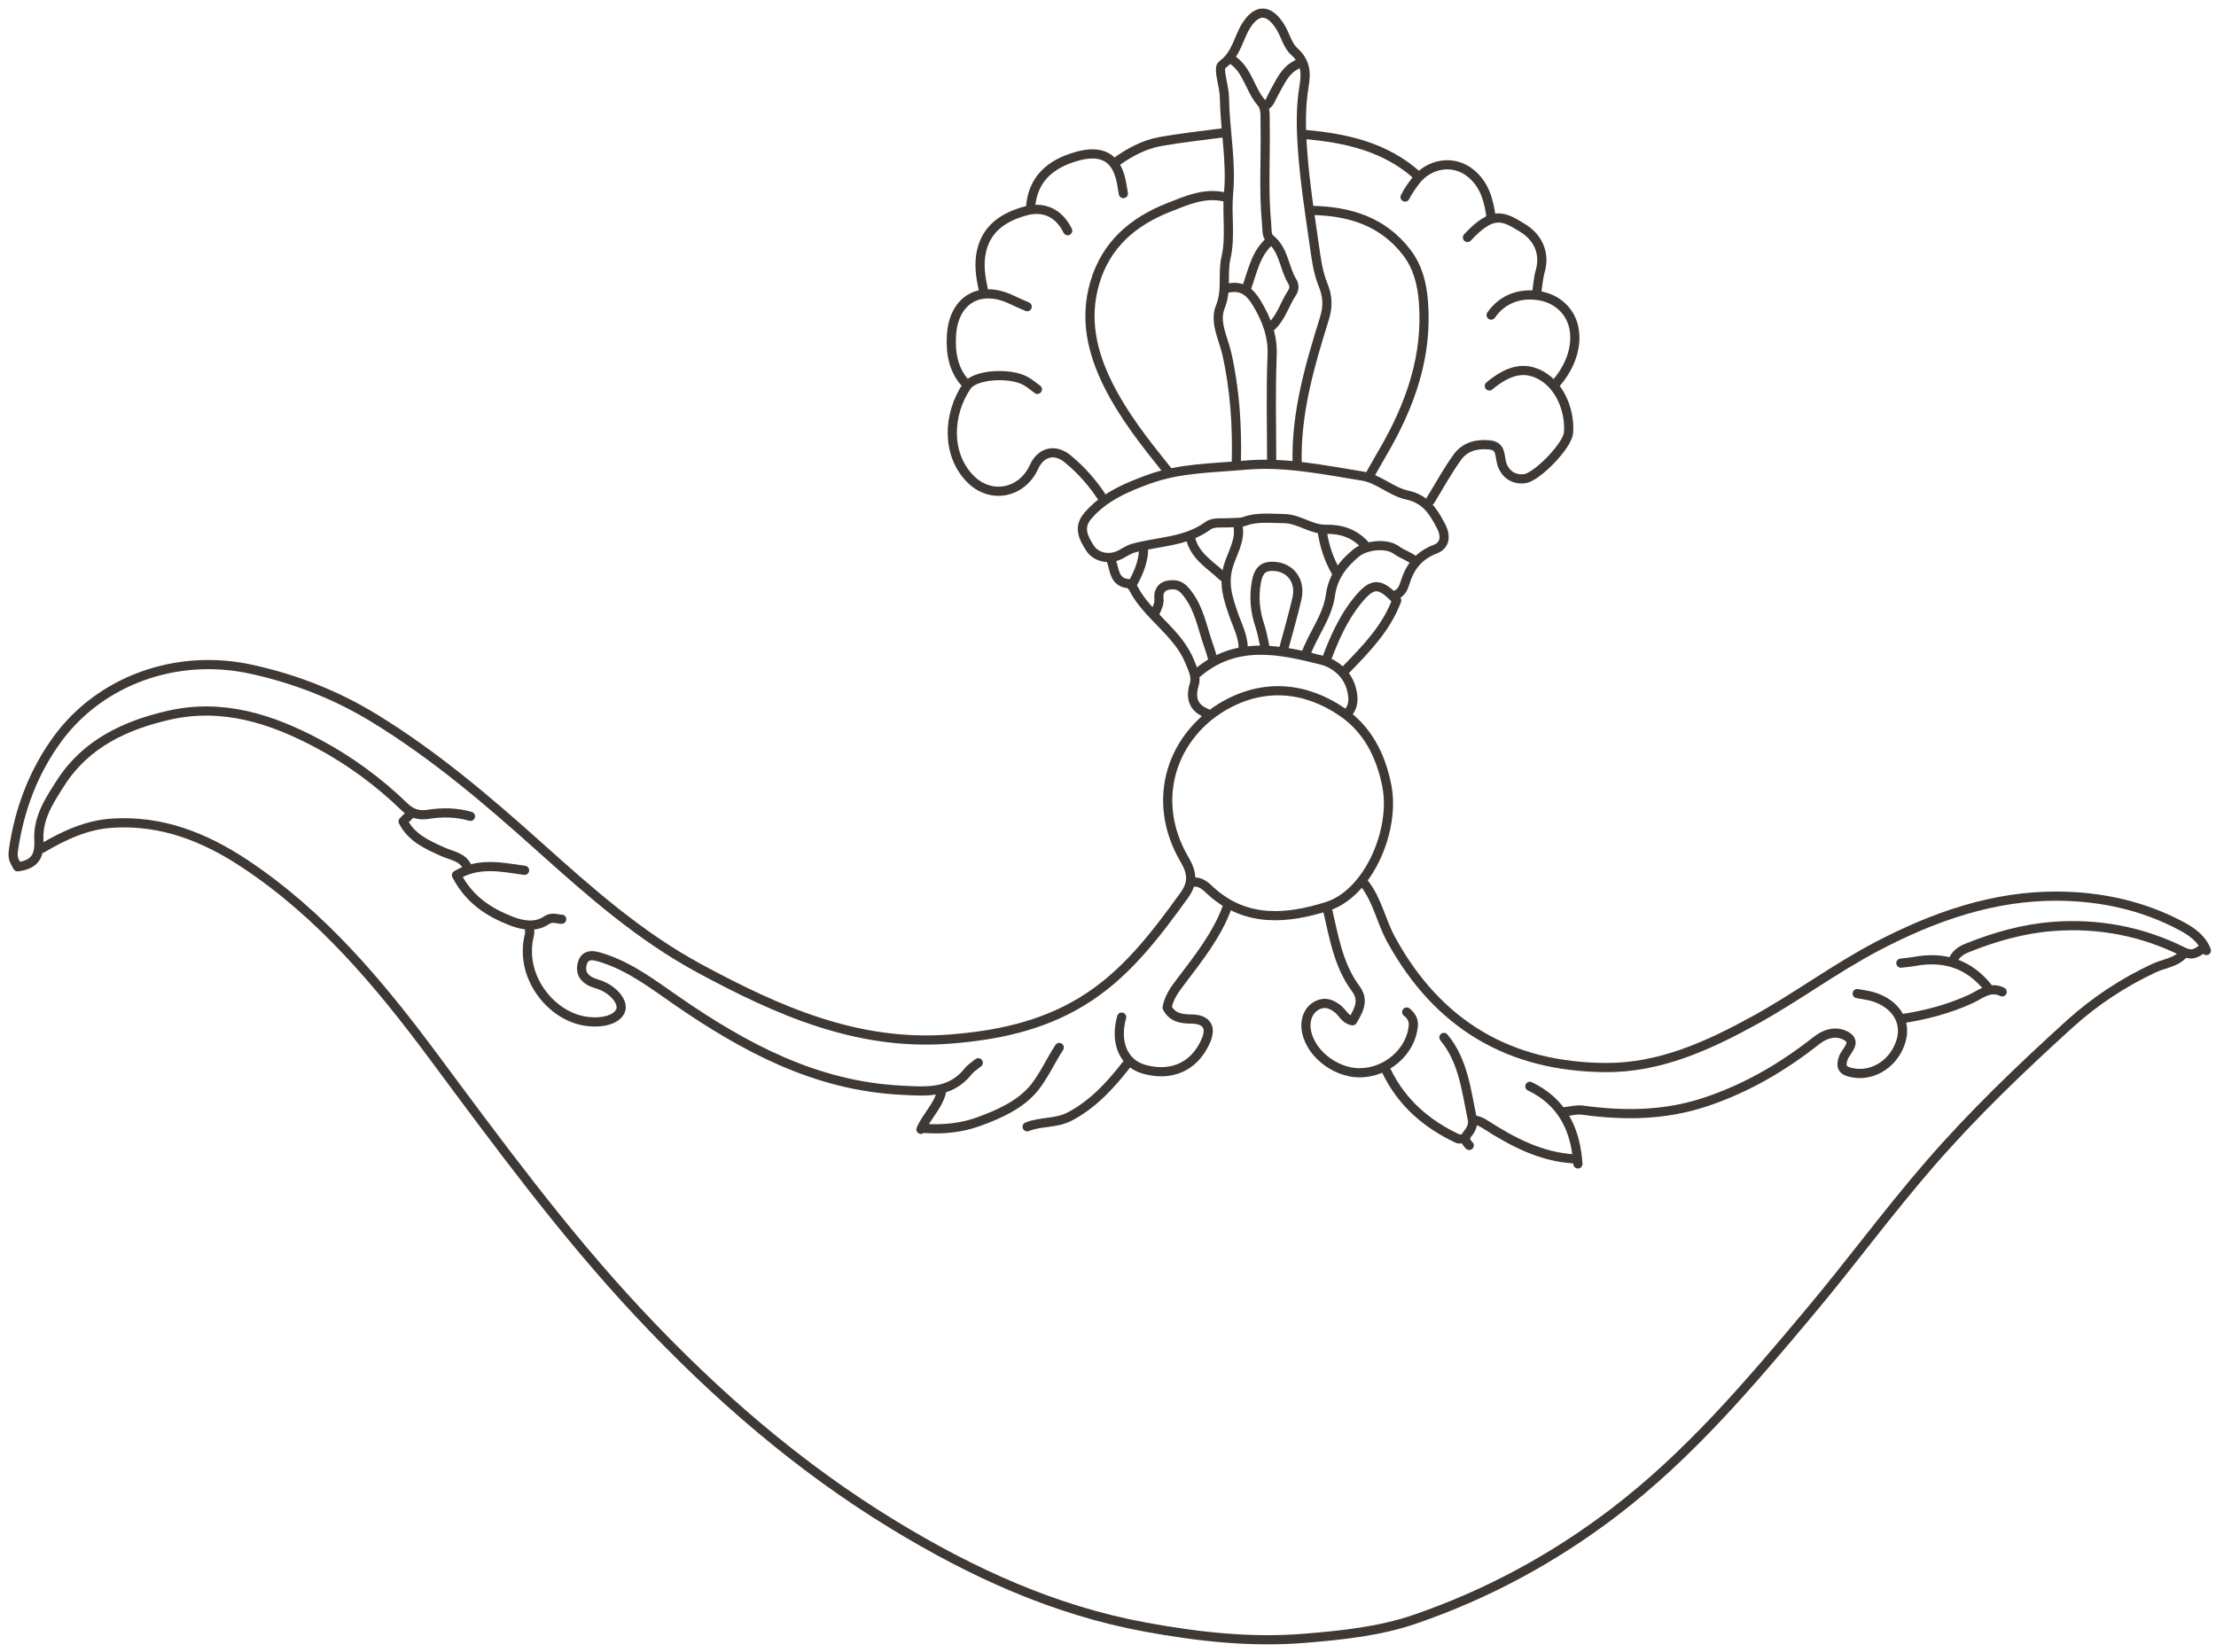 <svg width="169" height="126" viewBox="0 0 169 126" fill="none" xmlns="http://www.w3.org/2000/svg">
<path d="M166.584 72.694C165.983 73.429 165.044 73.479 164.265 73.846C161.911 74.949 159.761 76.364 157.839 78.107C154.105 81.493 150.47 84.979 147.163 88.793C143.985 92.457 141.115 96.38 137.997 100.094C133.429 105.541 128.836 110.968 123.12 115.333C118.468 118.884 113.408 121.615 107.906 123.506C105.23 124.425 102.384 124.723 99.559 124.956C95.438 125.299 91.401 124.852 87.329 124.102C80.382 122.821 74.135 119.956 68.172 116.326C60.917 111.912 54.556 106.38 48.772 100.213C43.022 94.081 38.046 87.298 33.036 80.555C28.915 75.008 24.495 69.735 18.646 65.862C15.587 63.836 12.335 62.56 8.606 62.783C6.624 62.902 4.877 63.717 3.203 64.71" stroke="#3E3935" stroke-width="0.7" stroke-linecap="round" stroke-linejoin="round"/>
<path d="M91.072 67.286C91.633 67.236 92.025 67.678 92.333 67.956C95.035 70.414 98.218 70.081 101.212 69.138C104.365 68.145 106.43 63.313 105.765 59.942C105.308 57.613 104.285 55.627 102.374 54.316C99.553 52.384 96.4 52.116 93.416 53.804C89.478 56.034 87.616 60.935 90.347 65.582C90.978 66.655 90.953 67.415 90.302 68.308C88.073 71.387 85.794 74.411 82.457 76.422C79.368 78.284 75.967 78.984 72.422 79.257C65.4 79.799 59.343 77.107 53.364 73.88C48.781 71.407 44.972 68.025 41.144 64.594C37.181 61.039 33.124 57.583 28.556 54.787C25.637 53 22.508 51.778 19.166 51.048C13.382 49.782 7.617 51.962 4.394 56.356C2.562 58.859 1.469 61.739 1.027 64.833C0.998 65.041 0.983 65.27 1.032 65.473C1.087 65.692 1.226 65.89 1.34 66.114C2.606 65.95 3.033 65.364 2.964 64.063C2.875 62.38 3.788 61.019 4.637 59.698C6.559 56.709 9.558 55.319 12.86 54.559C16.962 53.616 20.726 54.832 24.296 56.744C26.689 58.025 28.884 59.639 30.831 61.526C31.436 62.117 32.017 62.211 32.663 62.112C33.76 61.938 34.823 61.963 35.88 62.266" stroke="#3E3935" stroke-width="0.7" stroke-linecap="round" stroke-linejoin="round"/>
<path d="M104.07 67.414C105.053 68.685 105.337 70.289 106.101 71.679C109.661 78.164 115.133 81.392 122.468 81.427C126.599 81.447 130.253 79.773 133.784 77.837C136.992 76.079 139.926 73.874 143.174 72.171C147.494 69.912 152.022 68.318 156.943 68.353C160.21 68.377 163.398 69.058 166.338 70.622C167.177 71.069 167.907 71.58 168.265 72.499" stroke="#3E3935" stroke-width="0.7" stroke-linecap="round" stroke-linejoin="round"/>
<path d="M74.606 81.062C74.347 81.275 74.045 81.454 73.841 81.713C72.461 83.445 70.618 83.252 68.687 83.153C62.187 82.815 56.76 79.895 51.576 76.31C49.818 75.093 48.105 73.778 46.044 73.102C45.473 72.914 44.654 72.616 44.41 73.485C44.187 74.284 44.639 74.796 45.523 75.049C46.764 75.406 47.583 76.454 47.33 77.08C47.032 77.825 45.781 78.103 44.5 77.864C42.007 77.412 39.564 74.488 40.378 71.285C40.418 71.126 40.383 70.942 40.383 70.773" stroke="#3E3935" stroke-width="0.7" stroke-linecap="round" stroke-linejoin="round"/>
<path d="M93.393 15.024C91.869 14.667 90.503 15.283 89.153 15.814C86.422 16.886 84.341 18.649 83.487 21.589C82.697 24.315 83.273 26.842 84.5 29.32C85.697 31.728 87.35 33.804 89.014 35.879" stroke="#3E3935" stroke-width="0.7" stroke-linecap="round" stroke-linejoin="round"/>
<path d="M100.078 16.051C102.928 16.11 105.461 16.88 107.288 19.264C108.137 20.376 108.45 21.672 108.554 23.003C108.887 27.174 107.546 30.918 105.486 34.458C105.138 35.054 104.8 35.66 104.458 36.26" stroke="#3E3935" stroke-width="0.7" stroke-linecap="round" stroke-linejoin="round"/>
<path d="M141.635 75.785C142.062 75.87 142.509 75.914 142.921 76.048C144.605 76.605 145.409 77.93 144.982 79.385C144.496 81.054 142.921 82.096 141.377 81.843C140.632 81.719 140.28 81.496 140.593 80.666C140.791 80.145 141.625 79.519 140.836 79.043C140.141 78.625 139.302 78.76 138.532 79.365C135.97 81.386 133.204 83.01 130.066 84.053C126.952 85.091 123.844 85.11 120.661 84.673C120.244 84.619 119.807 84.748 119.375 84.788" stroke="#3E3935" stroke-width="0.7" stroke-linecap="round" stroke-linejoin="round"/>
<path d="M167.877 72.437C167.45 72.725 167.133 72.909 166.512 72.601C163.389 71.037 160.032 70.397 156.561 70.665C154.302 70.839 152.112 71.459 150.002 72.313C149.56 72.492 149.167 72.745 148.969 73.212" stroke="#3E3935" stroke-width="0.7" stroke-linecap="round" stroke-linejoin="round"/>
<path d="M113.582 29.439C115.111 28.163 116.328 27.95 117.574 28.66C119.118 29.539 119.764 31.594 119.615 33.039C119.516 34.022 117.207 36.386 116.283 36.51C115.379 36.629 114.744 36.098 114.525 35.343C114.347 34.723 114.51 34.027 113.582 33.933C112.609 33.834 111.72 34.082 111.159 34.852C110.389 35.909 109.768 37.066 109.078 38.184" stroke="#3E3935" stroke-width="0.7" stroke-linecap="round" stroke-linejoin="round"/>
<path d="M98.926 35.364C98.822 31.525 99.88 27.901 101.002 24.301C101.29 23.382 101.265 22.612 100.893 21.704C100.5 20.745 100.371 19.668 100.222 18.63C99.885 16.276 99.517 13.918 99.344 11.549C99.219 9.886 99.175 8.192 99.458 6.534C99.632 5.501 99.557 4.692 98.698 3.922C98.187 3.465 98.018 2.646 97.63 2.03C96.791 0.704 95.892 0.655 95.073 1.901C94.428 2.889 94.323 4.141 93.201 4.95C92.849 5.203 93.37 6.569 93.38 7.433C93.41 9.881 93.926 12.294 93.693 14.772C93.544 16.386 93.867 18.049 93.499 19.653C93.216 20.889 93.584 22.146 93.062 23.417C92.595 24.554 93.3 25.82 93.564 26.987C94.179 29.718 94.353 32.459 94.289 35.235" stroke="#3E3935" stroke-width="0.7" stroke-linecap="round" stroke-linejoin="round"/>
<path d="M101.232 69.344C101.729 71.444 102.046 73.589 103.392 75.412C103.963 76.186 103.774 76.852 103.149 77.86C102.588 77.78 102.394 77.234 102.007 76.936C101.535 76.579 101.048 76.38 100.462 76.678C99.767 77.03 99.559 77.75 99.598 78.351C99.728 80.188 101.739 81.827 103.68 81.827C105.756 81.827 107.623 80.198 107.787 78.222C107.821 77.81 107.618 77.452 107.28 77.194" stroke="#3E3935" stroke-width="0.7" stroke-linecap="round" stroke-linejoin="round"/>
<path d="M93.581 69.219C92.792 71.349 91.387 73.097 90.041 74.879C89.594 75.47 89.157 76.061 89.008 76.846C89.38 77.581 90.036 77.725 90.816 77.725C92.002 77.725 92.424 78.326 91.963 79.383C91.049 81.479 89.197 82.119 87.221 81.548C85.641 81.091 85.016 79.433 85.542 77.581" stroke="#3E3935" stroke-width="0.7" stroke-linecap="round" stroke-linejoin="round"/>
<path d="M93.641 21.977C94.693 21.754 95.314 22.221 95.85 23.124C96.595 24.376 97.082 25.607 97.017 27.131C96.903 29.853 96.982 32.579 96.982 35.305" stroke="#3E3935" stroke-width="0.7" stroke-linecap="round" stroke-linejoin="round"/>
<path d="M94.031 4.598C95.158 5.397 95.332 6.842 96.196 7.835C96.559 8.252 96.469 8.913 96.484 9.489C96.534 12.021 96.35 14.553 96.598 17.086C96.638 17.488 96.569 17.98 96.876 18.228C97.929 19.067 97.919 20.423 98.545 21.456C98.749 21.788 98.699 22.096 98.525 22.354C97.979 23.174 97.726 24.172 96.991 24.872" stroke="#3E3935" stroke-width="0.7" stroke-linecap="round" stroke-linejoin="round"/>
<path d="M104.069 41.54C103.269 40.676 102.276 40.348 101.109 40.373C99.982 40.398 99.079 39.564 97.892 39.554C96.889 39.549 95.896 39.415 94.942 39.757C94.58 39.886 94.252 39.837 93.904 39.867C93.304 39.921 92.549 39.782 92.132 40.095C90.414 41.351 88.353 41.287 86.446 41.808C86.084 41.907 85.756 42.141 85.413 42.315C84.604 42.717 83.581 42.533 83.114 41.788C82.638 41.033 82.196 40.244 82.96 39.345C84.207 37.89 85.91 37.175 87.613 36.554C89.957 35.7 92.469 35.705 94.932 35.482C97.986 35.204 100.96 35.84 103.93 36.316C105.097 36.505 106.125 37.498 107.296 37.756C108.722 38.064 109.293 38.978 109.888 40.11C110.33 40.949 110.162 41.619 109.457 41.888C108.175 42.379 107.515 43.253 107.138 44.494C107.028 44.857 106.84 45.269 106.383 45.403" stroke="#3E3935" stroke-width="0.7" stroke-linecap="round" stroke-linejoin="round"/>
<path d="M84.13 38.065C83.385 36.898 82.476 35.86 81.414 34.991C80.421 34.181 79.363 34.499 78.856 35.617C77.938 37.637 75.54 38.114 73.98 36.505C72.153 34.623 72.277 31.599 73.732 29.449C74.343 28.55 77.019 28.392 78.211 29.057C78.534 29.236 78.817 29.479 79.115 29.698" stroke="#3E3935" stroke-width="0.7" stroke-linecap="round" stroke-linejoin="round"/>
<path d="M108.054 13.35C105.63 11.2 102.666 10.54 99.562 10.262" stroke="#3E3935" stroke-width="0.7" stroke-linecap="round" stroke-linejoin="round"/>
<path d="M93.26 10.133C91.671 10.346 90.077 10.515 88.503 10.793C87.272 11.012 86.174 11.603 85.156 12.323" stroke="#3E3935" stroke-width="0.7" stroke-linecap="round" stroke-linejoin="round"/>
<path d="M80.782 79.898C80.131 80.897 79.615 82.043 78.91 82.932C77.862 84.243 76.223 84.978 74.605 85.564C73.314 86.031 71.978 86.155 70.617 86.081" stroke="#3E3935" stroke-width="0.7" stroke-linecap="round" stroke-linejoin="round"/>
<path d="M113.719 24.033C114.598 22.762 115.958 22.345 117.314 22.543C118.898 22.777 120.035 23.944 120.099 25.577C120.154 26.938 119.548 28.239 118.61 29.306" stroke="#3E3935" stroke-width="0.7" stroke-linecap="round" stroke-linejoin="round"/>
<path d="M85.67 14.765C85.625 14.507 85.585 14.248 85.54 13.99C85.188 12.034 84.086 11.358 82.07 11.94C80.133 12.496 78.772 13.628 78.594 15.793" stroke="#3E3935" stroke-width="0.7" stroke-linecap="round" stroke-linejoin="round"/>
<path d="M120.017 88.393C117.519 88.234 115.384 87.122 113.338 85.806C113.045 85.617 112.772 85.468 112.43 85.434" stroke="#3E3935" stroke-width="0.7" stroke-linecap="round" stroke-linejoin="round"/>
<path d="M102.654 51.066C104.188 49.486 105.727 47.917 106.517 45.792C105.216 44.392 104.665 44.417 103.547 45.782C102.41 47.168 101.73 48.776 101.109 50.425" stroke="#3E3935" stroke-width="0.7" stroke-linecap="round" stroke-linejoin="round"/>
<path d="M111.914 18.113C113.875 15.998 114.68 16.504 116.13 17.393C117.212 18.058 117.878 19.225 117.461 20.69C117.307 21.226 117.277 21.802 117.192 22.358" stroke="#3E3935" stroke-width="0.7" stroke-linecap="round" stroke-linejoin="round"/>
<path d="M78.337 23.392C77.949 23.218 77.557 23.059 77.18 22.875C74.747 21.693 72.726 22.85 72.562 25.581C72.482 26.942 72.701 28.263 73.709 29.315" stroke="#3E3935" stroke-width="0.7" stroke-linecap="round" stroke-linejoin="round"/>
<path d="M113.716 16.569C113.542 15.293 113.229 14.091 112.171 13.222C110.861 12.139 108.949 12.442 107.911 13.858C107.633 14.235 107.365 14.607 107.156 15.029" stroke="#3E3935" stroke-width="0.7" stroke-linecap="round" stroke-linejoin="round"/>
<path d="M81.425 17.597C80.76 16.236 79.593 15.71 78.217 16.088C76.653 16.52 75.268 17.334 74.856 19.141C74.627 20.149 74.781 21.123 74.99 22.106" stroke="#3E3935" stroke-width="0.7" stroke-linecap="round" stroke-linejoin="round"/>
<path d="M85.928 81.184C84.697 82.763 83.366 84.232 81.554 85.176C80.546 85.702 79.369 85.528 78.336 85.945" stroke="#3E3935" stroke-width="0.7" stroke-linecap="round" stroke-linejoin="round"/>
<path d="M97.892 49.518C98.235 48.232 98.612 46.951 98.91 45.655C99.223 44.294 98.399 43.247 97.118 43.197C96.249 43.162 95.961 43.619 95.822 44.369C95.608 45.516 95.708 46.618 96.08 47.721C96.264 48.262 96.348 48.833 96.477 49.389" stroke="#3E3935" stroke-width="0.7" stroke-linecap="round" stroke-linejoin="round"/>
<path d="M152.693 75.654C151.745 75.182 150.99 75.887 150.27 76.21C148.567 76.98 146.804 77.442 144.977 77.71" stroke="#3E3935" stroke-width="0.7" stroke-linecap="round" stroke-linejoin="round"/>
<path d="M105.742 81.703C106.899 84.097 108.781 85.73 111.15 86.842C111.289 86.907 111.487 86.852 111.661 86.852" stroke="#3E3935" stroke-width="0.7" stroke-linecap="round" stroke-linejoin="round"/>
<path d="M107.795 42.698C107.388 42.4 106.906 42.261 106.489 41.953C105.72 41.387 104.146 41.586 103.421 42.182C102.398 43.031 101.658 43.994 101.464 45.394C101.236 47.063 100.104 48.403 99.562 49.968" stroke="#3E3935" stroke-width="0.7" stroke-linecap="round" stroke-linejoin="round"/>
<path d="M88.117 46.689C88.246 46.357 88.43 46.054 88.385 45.657C88.326 45.17 88.549 44.748 89.026 44.649C89.468 44.559 89.92 44.559 90.322 44.996C91.246 45.999 91.563 47.28 91.931 48.502C92.109 49.098 92.348 49.679 92.492 50.289" stroke="#3E3935" stroke-width="0.7" stroke-linecap="round" stroke-linejoin="round"/>
<path d="M40.006 66.383C38.293 66.155 36.56 65.728 34.812 66.751C35.796 68.638 37.27 69.576 38.979 70.247C39.882 70.599 40.846 70.748 41.655 70.207C42.122 69.894 42.444 70.112 42.837 70.112" stroke="#3E3935" stroke-width="0.7" stroke-linecap="round" stroke-linejoin="round"/>
<path d="M94.417 40.125C94.62 41.242 93.96 42.215 93.677 43.184C93.275 44.564 93.667 45.656 94.054 46.808C94.372 47.742 94.874 48.616 94.804 49.649" stroke="#3E3935" stroke-width="0.7" stroke-linecap="round" stroke-linejoin="round"/>
<path d="M31.259 62.137C31.085 62.31 30.916 62.479 30.742 62.653C31.398 63.924 32.599 64.446 33.821 64.992C34.461 65.275 35.281 65.359 35.633 66.129" stroke="#3E3935" stroke-width="0.7" stroke-linecap="round" stroke-linejoin="round"/>
<path d="M110.117 79.129C111.617 80.941 111.825 83.206 112.287 85.376C112.362 85.738 112.218 86.145 111.93 86.473C111.671 86.766 111.751 87.099 112.049 87.367" stroke="#3E3935" stroke-width="0.7" stroke-linecap="round" stroke-linejoin="round"/>
<path d="M84.773 42.828C85.012 43.533 84.992 44.422 86.059 44.516C86.198 44.531 86.362 44.735 86.442 44.889C87.544 47.014 89.838 48.206 90.757 50.525C90.995 51.13 91.258 51.602 91.075 52.223C90.767 53.241 90.995 54.001 92.043 54.413" stroke="#3E3935" stroke-width="0.7" stroke-linecap="round" stroke-linejoin="round"/>
<path d="M91.328 51.323C94.268 48.825 97.595 49.535 100.832 50.36C101.726 50.588 102.719 51.323 103.042 52.475C103.24 53.175 103.285 53.821 102.779 54.407" stroke="#3E3935" stroke-width="0.7" stroke-linecap="round" stroke-linejoin="round"/>
<path d="M151.657 75.395C150.197 73.528 148.291 72.912 145.997 73.334C145.659 73.399 145.311 73.423 144.969 73.463" stroke="#3E3935" stroke-width="0.7" stroke-linecap="round" stroke-linejoin="round"/>
<path d="M96.865 18.371C95.753 19.314 95.534 20.71 95.062 21.976" stroke="#3E3935" stroke-width="0.7" stroke-linecap="round" stroke-linejoin="round"/>
<path d="M116.672 82.859C119.155 84.051 120.163 86.156 120.336 88.778" stroke="#3E3935" stroke-width="0.7" stroke-linecap="round" stroke-linejoin="round"/>
<path d="M100.852 40.645C101.025 41.687 101.348 42.685 101.879 43.604" stroke="#3E3935" stroke-width="0.7" stroke-linecap="round" stroke-linejoin="round"/>
<path d="M90.82 41.152C91.188 42.483 92.36 43.119 93.263 43.983" stroke="#3E3935" stroke-width="0.7" stroke-linecap="round" stroke-linejoin="round"/>
<path d="M99.054 4.855C97.996 5.282 97.629 6.286 97.122 7.174C96.938 7.497 96.854 7.889 96.477 8.073" stroke="#3E3935" stroke-width="0.7" stroke-linecap="round" stroke-linejoin="round"/>
<path d="M87.211 42.059C87.142 42.997 86.769 43.831 86.312 44.631" stroke="#3E3935" stroke-width="0.7" stroke-linecap="round" stroke-linejoin="round"/>
<path d="M71.779 83.375C71.486 84.423 70.656 85.168 70.234 86.141" stroke="#3E3935" stroke-width="0.7" stroke-linecap="round" stroke-linejoin="round"/>
</svg>
